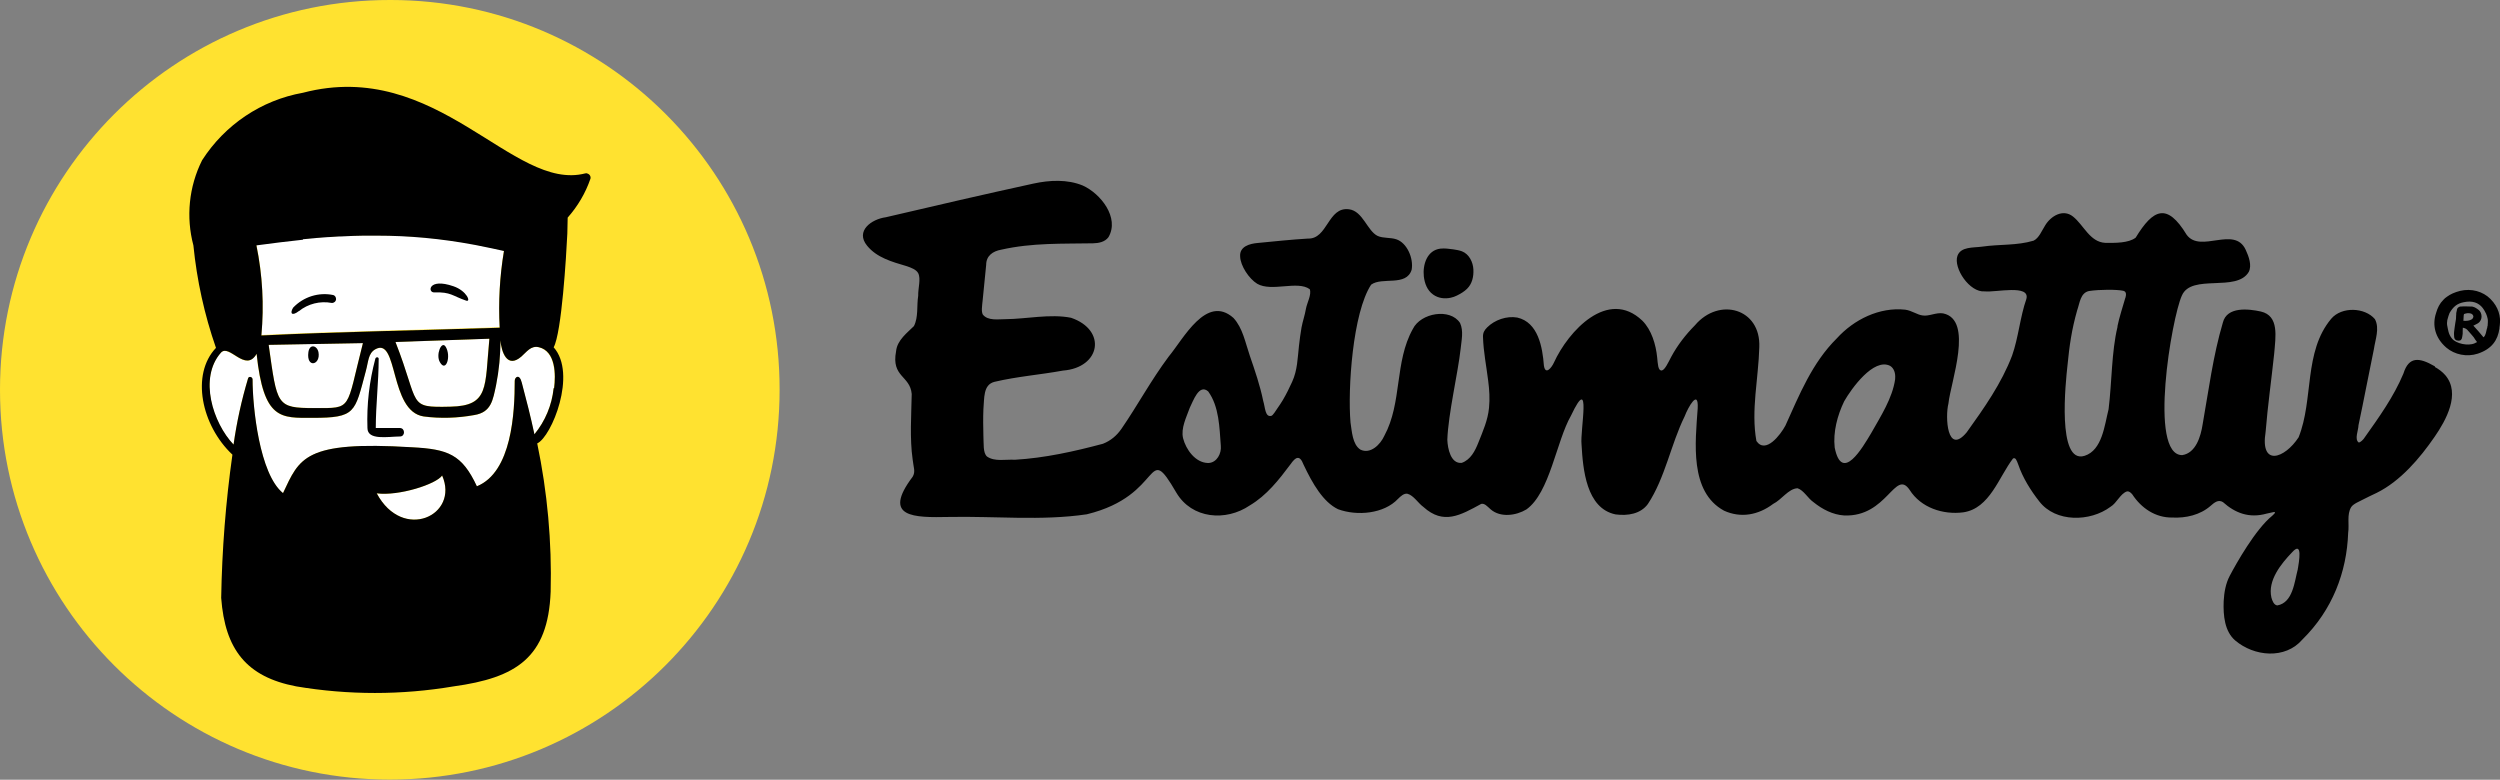 <?xml version="1.0" encoding="UTF-8"?><svg id="Layer_2" xmlns="http://www.w3.org/2000/svg" viewBox="0 0 215.88 67.33"><rect x="0" y="0" width="215.88" height="67.33" fill="#808080" stroke="none"/><defs><style>.cls-1{fill:#ffe230;}.cls-2{fill:#fff;}</style></defs><g id="Layer_1-2"><path class="cls-1" d="M33.66,0C15.07,0,0,15.07,0,33.66s15.07,33.66,33.66,33.66,33.66-15.07,33.66-33.66h0C67.35,15.09,52.32.02,33.75,0c-.03,0-.05,0-.08,0Z"/><path class="cls-2" d="M22.57,28.93c6.85-.33,13.72-.44,20.58-.67-.12-2.22,0-4.44.37-6.63h-.02c-.35-.08-.7-.16-1.05-.23-.07-.01-.13-.03-.2-.04-.3-.06-.59-.12-.88-.18-.12-.02-.23-.04-.35-.07-2.99-.56-5.73-.79-8.47-.8,0,0,0,0,0,0-.06,0-.12,0-.17,0-.24,0-.48,0-.72,0-.09,0-.19,0-.28,0-.27,0-.55.01-.83.02-.09,0-.18,0-.27.01-.29.01-.57.03-.86.04-.05,0-.1,0-.15,0-.27.02-.55.03-.82.05-.07,0-.13,0-.2.01-.31.02-.61.05-.92.07-.06,0-.13.01-.19.02-.33.03-.65.06-.98.09-1.29.13-2.63.3-4.02.49.52,2.56.67,5.18.43,7.78Z"/><path class="cls-2" d="M38.88,35.11c3.37-.07,2.97-1.67,3.37-5.85l-.02-.02c-2.71.1-5.4.2-8.09.28,2.15,5.48.97,5.67,4.74,5.59Z"/><path class="cls-2" d="M27.16,35.23c3.31,0,2.68.22,4.18-5.61l-8.14.15c.74,5.24.65,5.46,3.96,5.46Z"/><path class="cls-2" d="M32.53,42.6c2.25,4.21,7.16,1.9,5.65-1.54-.51.75-3.73,1.79-5.65,1.54Z"/><path class="cls-2" d="M46.52,29.99c-.69-.16-1.05.4-1.51.81-1.24,1.07-1.71-.4-1.81-1.4,0,1.3-.12,2.59-.37,3.86-.27,1.28-.39,2.35-1.89,2.59-1.44.27-2.91.31-4.36.12-3-.46-2.17-6.96-4.2-5.79-.6.36-.57,1.03-.8,1.87-.96,3.59-.86,4.04-4.6,4.04-2.73,0-4.22.22-4.83-5.53-.96,1.68-2.36-.89-3.08-.1-1.93,2.18-.7,6.07,1.09,7.94.28-1.93.7-3.84,1.25-5.71.07-.23.39-.14.39.08,0,2.37.59,8.18,2.63,9.82,1.43-3.02,1.81-4.53,11.11-3.96,3.14.16,4.34.61,5.63,3.37,3.02-1.22,3.27-6.36,3.27-9.11,0-.32.41-.64.61.17.39,1.45.77,2.96,1.09,4.45.93-1.14,1.51-2.52,1.66-3.98h.03c.15-1.13.15-3.2-1.32-3.54Z"/><path d="M25.81,26.87h0c.79-.64,1.83-.9,2.84-.71.19.01.36-.13.37-.33,0-.15-.08-.3-.23-.35-1.27-.27-2.59.15-3.48,1.09-.31.51-.09.75.5.29Z"/><path d="M38.47,29.92c-.35-.52-.86.73-.48,1.36.53.93,1-.56.48-1.36Z"/><path d="M37.5,25.25c1.45-.05,1.57.31,2.75.71.45.16.07-.84-1.09-1.24-2.2-.76-2.25.56-1.66.53Z"/><path d="M27.5,30.41c-.12-.59-.77-.74-.87,0-.19,1.42,1.08,1.12.87,0Z"/><path d="M34.52,36.96h-2.07c0-2,.25-3.98.25-5.98,0-.17-.25-.17-.29,0-.52,1.95-.75,3.96-.68,5.98,0,1.09,1.75.74,2.83.73.45-.02.43-.73-.03-.73Z"/><path d="M50.71,14.97c-.05-.01-.11-.01-.16,0-6.27,1.64-12.77-10-24.39-6.96-3.59.64-6.74,2.76-8.71,5.83-1.14,2.28-1.4,4.9-.75,7.35.3,3.01.95,5.98,1.95,8.85-2.18,2.29-1.27,6.69,1.42,9.22-.58,4.1-.9,8.23-.97,12.37.33,4.45,2.18,6.82,6.48,7.64,4.5.76,9.09.76,13.59,0,5.38-.74,8.16-2.46,8.38-8.17.11-4.3-.28-8.6-1.16-12.81,1.24-.57,3.46-6.01,1.42-8.3.69-1.25,1.09-7.9,1.18-9.82.01-.55.02-1,.03-1.38.86-.97,1.54-2.11,1.97-3.37.04-.19-.08-.39-.27-.43ZM26.16,20.66c.33-.03.66-.06.98-.09.06,0,.13-.01.19-.02.31-.03.62-.05.92-.07.07,0,.13,0,.2-.01.27-.02.55-.04.82-.05.05,0,.1,0,.15,0,.29-.02.57-.03.86-.04.09,0,.18,0,.27-.01.28-.01.55-.02.83-.02.09,0,.19,0,.28,0,.24,0,.48,0,.72,0,.06,0,.12,0,.17,0,0,0,0,0,0,0,2.74,0,5.48.24,8.47.8.12.02.23.04.35.07.29.06.58.11.88.18.07.01.13.03.2.04.35.07.7.15,1.05.23h.02c-.37,2.19-.49,4.42-.37,6.63-6.86.23-13.73.34-20.58.67.24-2.6.1-5.22-.43-7.78,1.39-.19,2.73-.35,4.02-.49ZM42.26,29.27c-.4,4.18,0,5.78-3.37,5.85-3.76.09-2.59-.11-4.74-5.59,2.68-.09,5.38-.18,8.09-.28l.02.02ZM31.34,29.63c-1.49,5.83-.87,5.61-4.18,5.61s-3.22-.22-3.96-5.46l8.14-.15ZM32.53,42.6c1.92.25,5.14-.79,5.65-1.54,1.51,3.44-3.4,5.75-5.65,1.54ZM47.84,33.52h-.03c-.15,1.46-.73,2.85-1.66,3.98-.32-1.49-.7-3-1.09-4.45-.2-.82-.61-.49-.61-.17,0,2.75-.25,7.89-3.27,9.11-1.29-2.76-2.49-3.21-5.63-3.37-9.3-.57-9.68.94-11.11,3.96-2.04-1.64-2.63-7.45-2.63-9.82,0-.22-.33-.31-.39-.08-.56,1.87-.98,3.78-1.25,5.71-1.79-1.88-3.02-5.76-1.09-7.94.72-.8,2.12,1.78,3.08.1.61,5.75,2.11,5.53,4.83,5.53,3.74,0,3.64-.45,4.6-4.04.23-.84.2-1.51.8-1.87,2.03-1.17,1.2,5.34,4.2,5.79,1.45.19,2.92.14,4.36-.12,1.49-.24,1.61-1.31,1.89-2.59.25-1.27.38-2.57.37-3.86.1.99.57,2.47,1.81,1.4.46-.4.82-.97,1.51-.81,1.47.34,1.47,2.4,1.32,3.54Z"/><path d="M123.76,25.44c.45.32,1,.38,1.51.27.18-.04.37-.1.54-.19.32-.16.63-.34.88-.59.44-.44.57-1.05.54-1.66-.03-.64-.37-1.33-.99-1.57-.24-.09-.5-.13-.76-.17-.36-.05-.73-.1-1.1-.06-1.15.14-1.54,1.38-1.43,2.4.07.6.29,1.21.81,1.57Z"/><path d="M215.06,25.82c-.64-.65-1.65-.94-2.63-.7-.47.12-.83.28-1.14.51-.04.01-.26.2-.31.27-.31.31-.5.7-.62,1.13-.34,1.02-.11,2.14.9,3,.7.59,1.75.82,2.7.51,1.21-.4,1.73-1.17,1.87-2.16,0-.03.01-.23.03-.28.11-.78-.12-1.59-.79-2.27ZM214.79,28.17c0,.07-.01.13-.03.2h-.01c-.07.26-.08.55-.28.75-.01-.01-.03-.01-.03-.01-.28-.34-.56-.67-.86-.99.13-.07.27-.12.39-.2.47-.3.36-.95.05-1.17-.2-.15-.42-.3-.67-.28-.27,0-.54-.03-.83,0h-.08c-.13.03-.26.13-.28.27-.01.03-.01.07-.01.09-.03.08-.04.16-.05.23v.09s-.01.08-.01.12h0c0,.11,0,.19-.01.27-.04.26-.09.51-.12.77-.04.36-.07.39-.04.75.01.24.15.36.39.36.17,0,.28-.09.31-.34.04-.23.05-.28.04-.52,0-.08.01-.16.01-.26.38.07.39.21.77.62.12.13.23.27.31.42.05.08.11.15.15.2-.07.04-.15.08-.22.11-.55.24-1.6.04-1.96-.43-.3-.38-.32-.74-.4-1.12-.03-.15-.01-.31.01-.46.05-.21.15-.51.19-.6.32-.56.66-.83,1.22-.94.74-.16,1.29.03,1.65.5.11.15.19.28.25.42.01.01.01.04.03.05.07.16.12.32.15.48.03.15,0,.46-.01.62ZM213.45,27.57c-.2.13-.47.15-.73.13.03-.24,0-.4.05-.58.19-.07.38-.11.58-.05.12.03.2.12.23.23.01.08-.04.21-.13.27Z"/><path d="M210.27,31.65l-.06-.04c-1.29-.74-2.2-.86-2.67.65-.84,2.01-2.13,3.8-3.35,5.52-.09.16-.37.44-.51.43-.39-.27-.02-1.07-.02-1.49.47-2.19.88-4.42,1.33-6.57.12-.83.51-1.8.09-2.59-.86-1.02-2.87-1.11-3.78-.03-2.39,2.86-1.5,6.96-2.81,10.23-1.2,1.84-3.34,2.58-2.85-.47.18-2.23.5-4.49.74-6.75.12-1.47.45-3.27-1.15-3.64-1.09-.24-2.93-.44-3.28.95-.85,2.86-1.23,5.87-1.75,8.8-.16,1.03-.58,2.47-1.76,2.65-2.94.02-.91-11.87-.03-13.78.83-1.92,4.74-.25,5.78-2.05.27-.55.01-1.3-.27-1.9-.98-2.12-3.9.34-5.1-1.3-1.69-2.78-2.88-2.24-4.4.25-.61.48-1.81.46-2.63.45-1.33-.07-1.85-1.53-2.78-2.27-.86-.69-1.92-.05-2.41.77-.31.49-.52,1.07-.99,1.31-1.48.44-2.87.29-4.48.52-.71.1-1.81-.02-2.1.79-.37,1.05,1.05,3.19,2.36,3.07.91.11,3.95-.64,3.59.66-.54,1.54-.68,3.32-1.23,4.88-.91,2.4-2.43,4.55-3.92,6.63-1.7,2.04-1.87-1.34-1.58-2.48.19-1.86,2.21-7.24-.46-7.79-.6-.1-1.23.27-1.76.18-.47-.05-.93-.42-1.51-.5-2.23-.24-4.43.85-5.91,2.48-2.13,2.11-3.23,4.87-4.44,7.54-.42.78-1.71,2.48-2.5,1.32-.48-2.63.18-5.41.25-8.1.14-3.35-3.47-4.35-5.55-1.9-.82.83-1.51,1.72-2.06,2.74-.25.48-.55,1.13-.81,1.17-.34.03-.34-.59-.4-1.13-.11-1.1-.48-2.37-1.28-3.17-2.97-2.83-6.39.89-7.64,3.63-.19.42-.73,1.11-.86.25-.12-1.6-.5-3.74-2.3-4.15-.91-.16-1.95.2-2.6.85-.25.25-.37.47-.36.82.02.64.09,1.27.18,1.9.09.63.19,1.26.27,1.9.1.77.15,1.55.07,2.33-.1,1.06-.53,2.02-.92,3-.28.71-.67,1.48-1.44,1.75-.95.09-1.21-1.24-1.24-2,.08-2.25.92-5.76,1.15-7.85.07-.73.27-1.53-.05-2.23-.85-1.31-3.4-.88-4.08.52-1.59,2.84-.91,6.37-2.46,9.22-.34.76-1.21,1.62-2.07,1.19-.69-.45-.73-1.59-.85-2.34-.25-2.9.19-9.48,1.78-11.9.95-.7,3.04.19,3.5-1.29.18-.98-.4-2.33-1.33-2.63-.51-.17-1.12-.07-1.61-.29-.9-.44-1.27-2.15-2.47-2.3-1.84-.24-1.83,2.6-3.56,2.53-1.45.09-2.9.24-4.33.38-.69.06-1.57.3-1.51,1.16.02.81.77,1.93,1.47,2.36,1.25.73,3.48-.3,4.54.47.18.46-.24,1.18-.33,1.7-.09.54-.28,1.07-.38,1.61-.09.52-.16,1.05-.22,1.58-.12,1.07-.13,2.11-.59,3.11-.24.53-.5,1.06-.8,1.57-.15.25-.31.49-.48.73-.1.13-.36.6-.52.64-.54.13-.52-.72-.7-1.3-.27-1.32-.71-2.6-1.15-3.88-.4-1.16-.61-2.4-1.42-3.28-2.34-2.07-4.32,1.82-5.59,3.34-1.53,2.05-2.67,4.19-4.08,6.24-.4.58-.93,1.03-1.6,1.29-2.47.66-5.02,1.23-7.6,1.38-.79-.05-1.74.19-2.41-.28-.36-.33-.27-1.1-.31-1.79-.02-.76-.03-1.52,0-2.28.09-.96-.04-2.13.96-2.38,1.95-.46,3.93-.61,5.91-.97,3.25-.25,3.82-3.49.7-4.56-1.8-.36-3.88.11-5.66.12-.63,0-1.52.16-1.96-.4-.14-.27-.07-.68-.01-1.27.09-.93.23-2.29.3-3.02,0-.78.57-1.18,1.3-1.31,2.7-.61,5.34-.5,7.92-.55.49-.01,1.03-.11,1.34-.53.98-1.68-.68-3.77-2.22-4.46-1.33-.55-2.86-.47-4.25-.17-4.27.93-8.53,1.92-12.76,2.91-1.22.16-2.66,1.18-1.61,2.46.84,1.03,2.15,1.39,3.44,1.77.34.12.8.28.97.6.25.49-.02,1.31,0,1.95-.14.87.03,1.84-.37,2.62-.53.54-1.45,1.2-1.54,2.17-.43,2.25,1.21,2.09,1.35,3.69-.03,1.78-.18,3.83.08,5.65.07.69.27,1.05,0,1.5-2.67,3.54.11,3.53,3.14,3.47,3.95-.08,7.98.35,11.9-.23,6.74-1.64,5.03-6.5,7.73-1.87,1.34,2.27,4.28,2.51,6.35,1.1,1.45-.86,2.51-2.21,3.51-3.55.44-.63.79-.84,1.12.02.79,1.67,1.7,3.24,2.98,3.86,1.65.61,3.97.4,5.18-.89.22-.22.53-.51.83-.44.53.15.91.81,1.37,1.14,1.73,1.56,3.18.72,4.99-.27.3-.06.51.21.82.48.84.72,2.18.54,3.08,0,2.03-1.45,2.58-5.88,3.85-8.1,1.81-3.82.77,1.29.91,2.49.12,2.12.4,5.52,2.94,6.04,1.07.14,2.17-.05,2.79-.9,1.49-2.25,1.99-5.17,3.17-7.56.32-.84,1.22-2.41,1.13-.69-.2,2.91-.73,7.2,2.28,8.83,1.43.65,2.94.39,4.24-.59.72-.35,1.31-1.31,2.1-1.35.54.17.9.88,1.39,1.21.74.6,1.66,1.08,2.63,1.14,3.73.16,4.4-4.06,5.66-2.21.97,1.54,2.88,2.17,4.64,1.94,2.29-.34,3.06-3.05,4.29-4.65.23-.11.31.16.45.52.39,1.15,1.08,2.25,1.82,3.19,1.41,1.83,4.4,1.77,6.15.46.54-.32.86-1.16,1.43-1.33.15-.02.3.08.45.26.77,1.18,1.99,2.02,3.45,2,1.17.06,2.41-.22,3.31-1.01.31-.27.66-.58,1.07-.32,1.04.93,2.25,1.42,3.77.99.33-.04,1.11-.37.49.18-1.45,1.16-3.14,4.17-3.68,5.2-.34.64-.48,1.42-.52,2.18-.05,1.27.09,2.61.99,3.39,1.63,1.39,4.32,1.66,5.81-.08,2.58-2.54,3.83-5.8,3.95-9.21.11-.71-.13-1.59.26-2.22.17-.28.75-.51,1.03-.66.38-.2.78-.38,1.17-.57,2.05-1.01,3.73-2.99,5.01-4.85.97-1.41,2.27-3.72.92-5.31-.25-.29-.56-.52-.9-.71ZM104.36,39.98h-.06c-1.08-.03-1.89-1.16-2.14-2.14-.2-.87.28-1.79.58-2.63.28-.54.79-2.11,1.59-1.41.95,1.31.97,3.11,1.09,4.69.07.67-.34,1.45-1.05,1.49ZM163.65,32.67v.07c-.23,1.64-1.25,3.21-2.08,4.68-.73,1.22-2.52,4.33-3.14,1.23-.15-1.34.23-2.78.82-4,.62-1.09,2.54-3.77,3.96-3.06.35.21.48.65.44,1.09ZM183.52,25.74c-.19.66-.53,1.71-.67,2.42v.07c-.52,2.16-.48,4.75-.77,7.11-.35,1.37-.54,3.53-2.07,4.02-2.41.76-1.63-6.43-1.48-7.79.17-1.73.36-3.09.84-4.78.22-.61.27-1.5,1.02-1.66.92-.14,2.41-.14,2.96-.02.3.07.25.38.18.62ZM198.42,49.09v.06c-.29,1.09-.42,2.89-1.77,3.13-.3-.03-.44-.42-.51-.68-.34-1.48.85-2.93,1.77-3.89.98-1.11.59.91.52,1.38Z"/></g></svg>